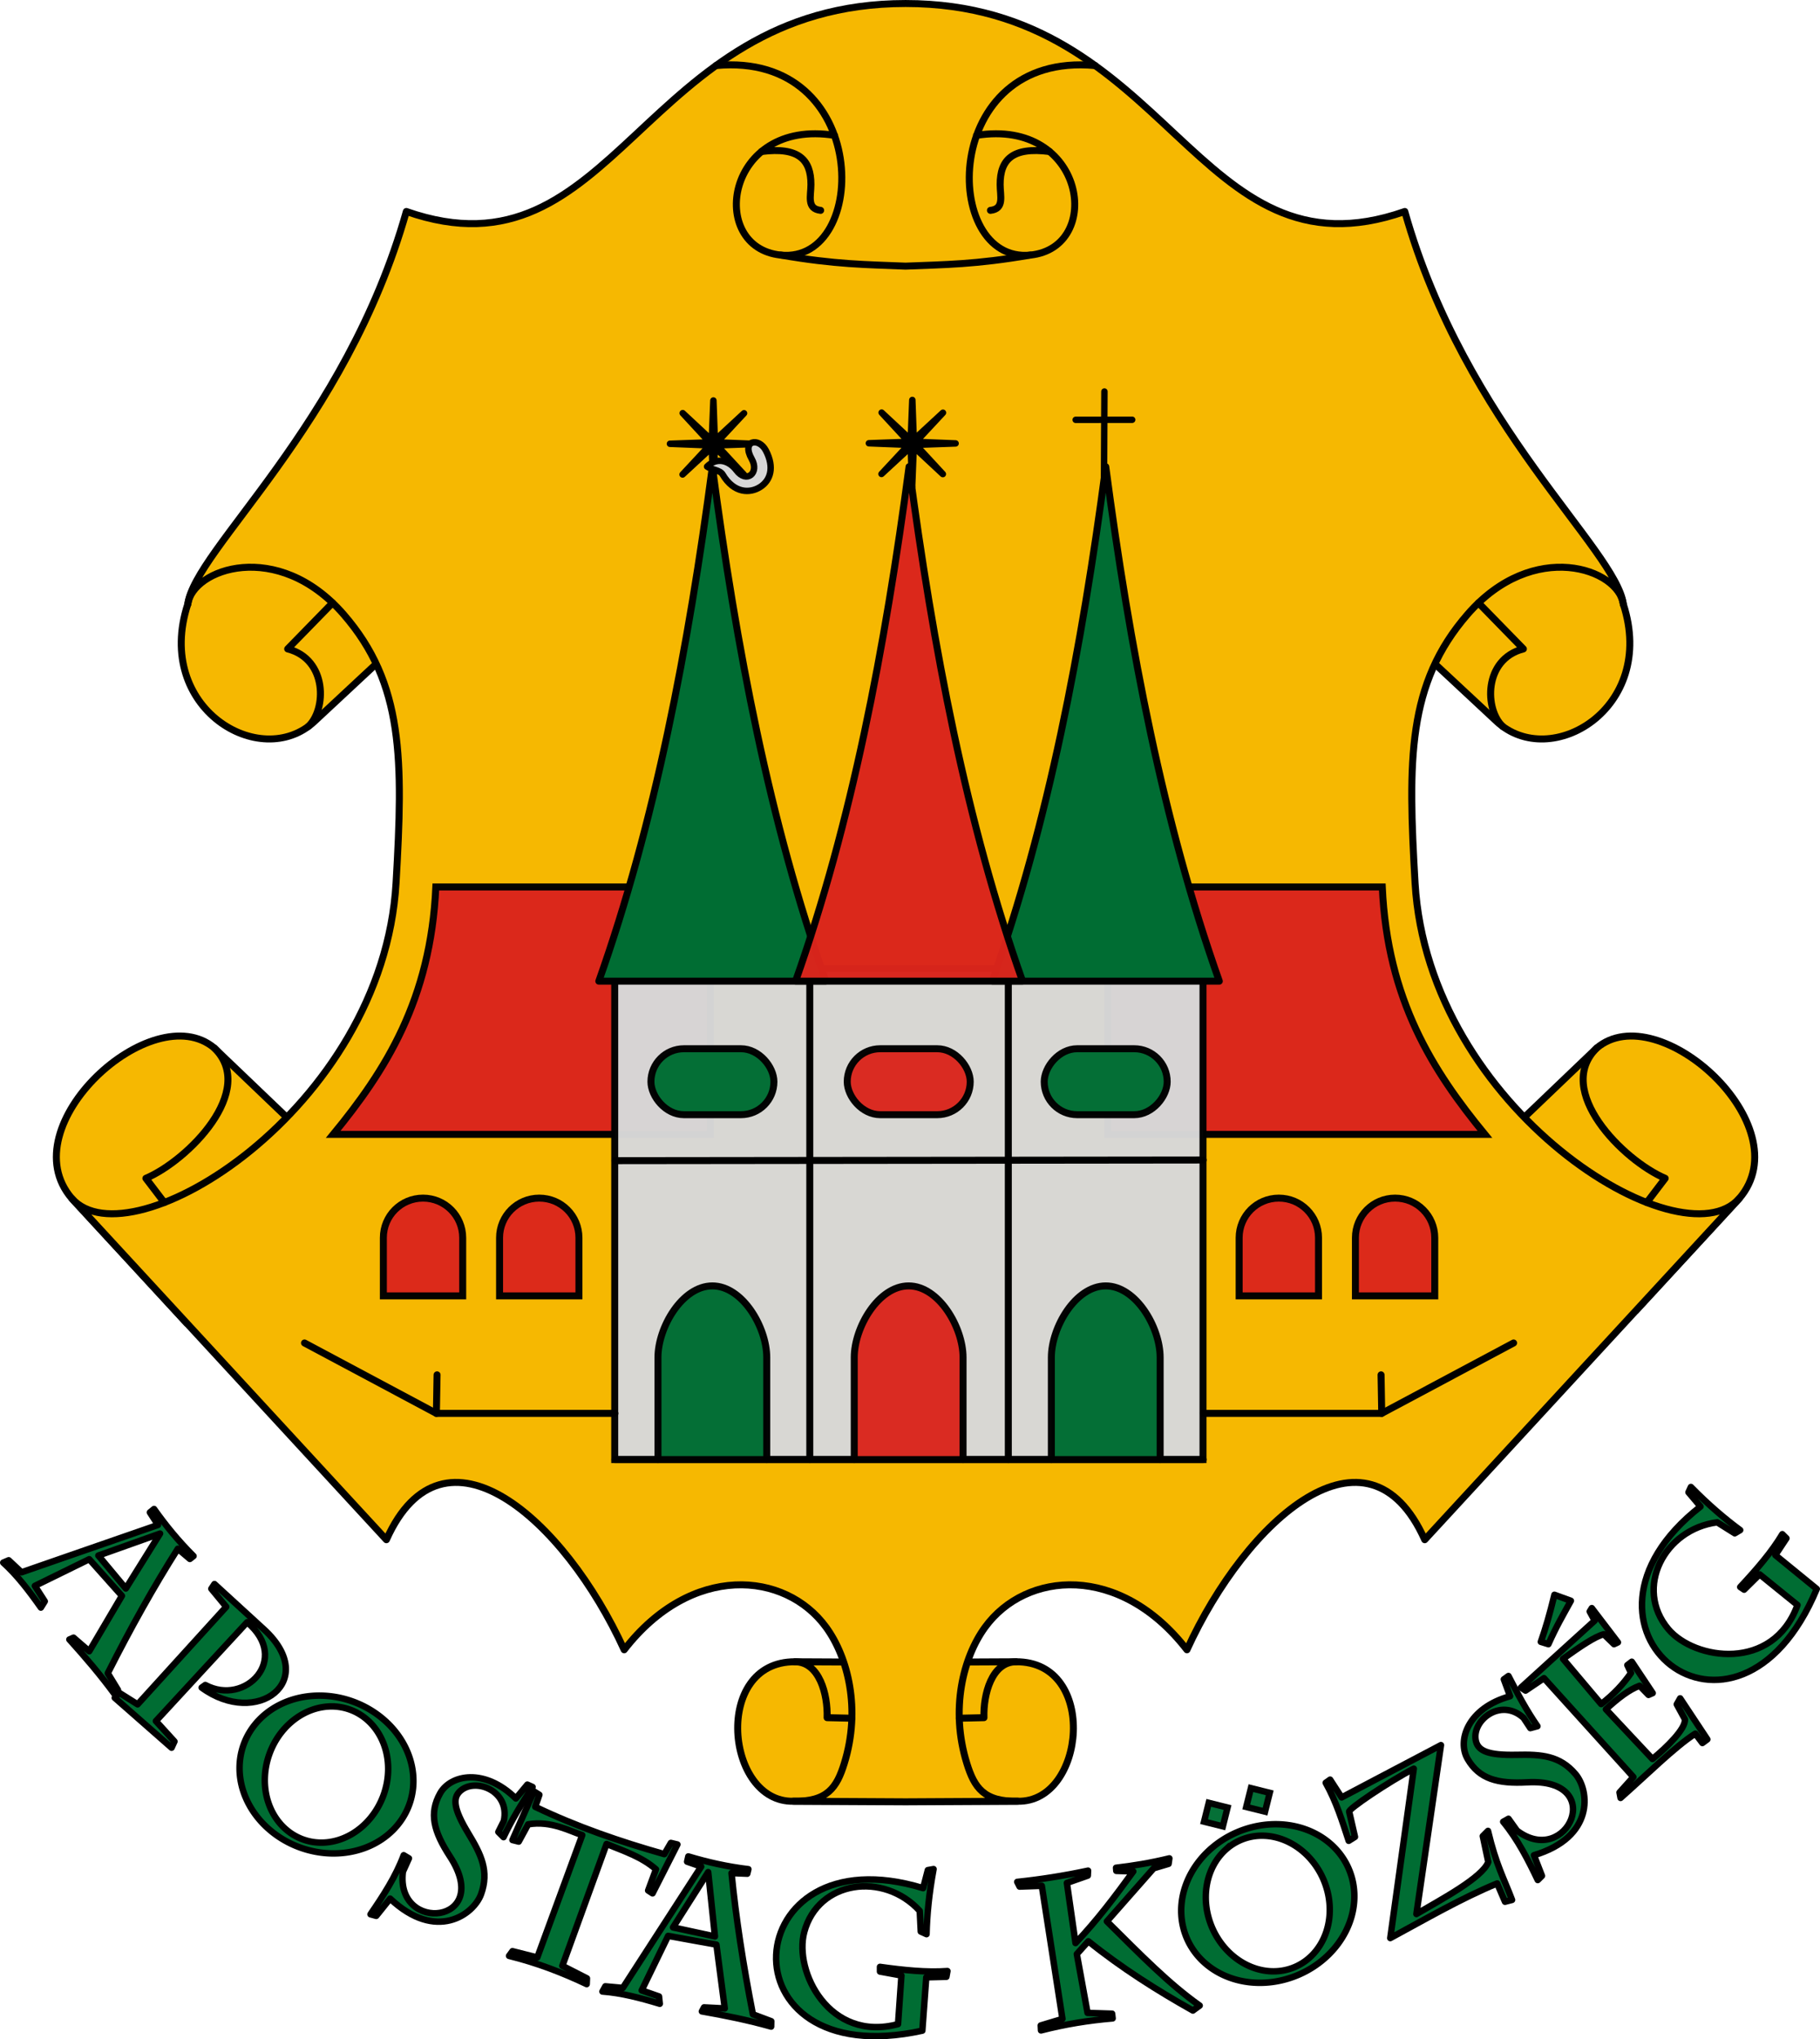 <?xml version="1.0" encoding="UTF-8" standalone="no"?>
<svg
   xmlns:dc="http://purl.org/dc/elements/1.1/"
   xmlns:cc="http://creativecommons.org/ns#"
   xmlns:rdf="http://www.w3.org/1999/02/22-rdf-syntax-ns#"
   xmlns:svg="http://www.w3.org/2000/svg"
   xmlns="http://www.w3.org/2000/svg"
   xmlns:sodipodi="http://sodipodi.sourceforge.net/DTD/sodipodi-0.dtd"
   xmlns:inkscape="http://www.inkscape.org/namespaces/inkscape"
   sodipodi:docname="HUN Apostag  COA.svg"
   inkscape:version="1.0.1 (3bc2e813f5, 2020-09-07)"
   id="svg8"
   version="1.1"
   viewBox="0 0 169.278 189.624"
   height="189.624mm"
   width="169.278mm">
  <defs
     id="defs2">
    <inkscape:perspective
       sodipodi:type="inkscape:persp3d"
       inkscape:vp_x="0 : 55.268325 : 1"
       inkscape:vp_y="0 : 999.99995 : 0"
       inkscape:vp_z="169.76751 : 55.268325 : 1"
       inkscape:persp3d-origin="84.883742 : 10.483166 : 1"
       id="perspective883" />
    <clipPath
       clipPathUnits="userSpaceOnUse"
       id="clipPath1335">
      <path
         style="font-variation-settings:normal;opacity:1;vector-effect:none;fill:none;fill-opacity:1;stroke:#000000;stroke-width:0.4;stroke-linecap:round;stroke-linejoin:round;stroke-miterlimit:4;stroke-dasharray:none;stroke-dashoffset:0;stroke-opacity:1;stop-color:#000000;stop-opacity:1"
         d="m -1525.886,865.881 h 16.204 c 13.212,0 23.704,-9.269 23.704,-25.197 v -82.335 h -98.642 v 82.335 c 0,15.928 10.493,25.197 23.704,25.197 h 16.204 c 5.131,0 7.96,4.325 9.413,7.193 1.452,-2.868 4.282,-7.193 9.413,-7.193 z"
         id="path1337"
         sodipodi:nodetypes="sssccssscs"
         inkscape:transform-center-x="-24.660564"
         inkscape:transform-center-y="65.437487" />
    </clipPath>
    <clipPath
       clipPathUnits="userSpaceOnUse"
       id="clipPath2255">
      <path
         style="font-variation-settings:normal;opacity:1;vector-effect:none;fill:none;fill-opacity:1;stroke:#000000;stroke-width:0.4;stroke-linecap:round;stroke-linejoin:round;stroke-miterlimit:4;stroke-dasharray:none;stroke-dashoffset:0;stroke-opacity:1;stop-color:#000000;stop-opacity:1"
         d="m -2108.335,754.277 v -137.738 h -141.796 v 137.738 c 0,50.465 48.251,24.759 70.898,45.537 22.647,-20.779 70.898,4.928 70.898,-45.537 z"
         id="path2257"
         sodipodi:nodetypes="sccscs"
         inkscape:transform-center-x="-35.449015"
         inkscape:transform-center-y="104.51789" />
    </clipPath>
    <clipPath
       clipPathUnits="userSpaceOnUse"
       id="clipPath5465">
      <path
         style="font-variation-settings:normal;opacity:1;vector-effect:none;fill:#d7d7d7;fill-opacity:1;stroke:#000000;stroke-width:0.5;stroke-linecap:round;stroke-linejoin:round;stroke-miterlimit:4;stroke-dasharray:none;stroke-dashoffset:0;stroke-opacity:1;stop-color:#000000;stop-opacity:1"
         d="M 150.769,3.456 C 126.384,47.171 86.968,9.526 45.922,75.22 L 61.559,104.024 C 84.448,78.726 111.292,83.794 133.261,88.39 c 20.162,4.219 36.146,-0.104 42.527,-20.248"
         id="path5467"
         sodipodi:nodetypes="cccsc" />
    </clipPath>
  </defs>
  <sodipodi:namedview
     id="base"
     pagecolor="#ffffff"
     bordercolor="#666666"
     borderopacity="1.0"
     inkscape:pageopacity="0.0"
     inkscape:pageshadow="2"
     inkscape:zoom="0.68013635"
     inkscape:cx="673.63252"
     inkscape:cy="559.23892"
     inkscape:document-units="mm"
     inkscape:current-layer="layer2"
     inkscape:document-rotation="0"
     showgrid="false"
     showborder="false"
     inkscape:window-width="1920"
     inkscape:window-height="1057"
     inkscape:window-x="-8"
     inkscape:window-y="-8"
     inkscape:window-maximized="1"
     showguides="true"
     inkscape:guide-bbox="true"
     inkscape:snap-bbox="true"
     inkscape:bbox-paths="true"
     inkscape:bbox-nodes="true"
     inkscape:snap-bbox-edge-midpoints="true"
     inkscape:snap-bbox-midpoints="true"
     inkscape:object-paths="true"
     inkscape:snap-intersection-paths="true"
     inkscape:snap-smooth-nodes="true"
     inkscape:snap-midpoints="true"
     inkscape:snap-object-midpoints="true"
     inkscape:snap-center="true"
     inkscape:snap-global="false"
     fit-margin-top="0"
     fit-margin-left="0"
     fit-margin-right="0"
     fit-margin-bottom="0"
     inkscape:lockguides="false"
     inkscape:snap-text-baseline="true" />
  <g
     inkscape:groupmode="layer"
     id="layer2"
     inkscape:label="RASZTER"
     transform="translate(6582.777,-630.627)"
     style="display:inline" />
  <g
     inkscape:label="Réteg 1"
     inkscape:groupmode="layer"
     id="layer1"
     transform="translate(6582.777,-630.627)">
    <path
       style="fill:#000000;fill-opacity:0.98;stroke:#000000;stroke-width:0.2;stroke-miterlimit:4;stroke-dasharray:none;stroke-opacity:0.98"
       d=""
       id="path1003" />
    <g
       id="g1194"
       transform="matrix(0.99,0.069,-0.069,0.99,-29.415,437.797)"
       inkscape:transform-center-x="1.7740996"
       inkscape:transform-center-y="2.7097369"
       style="stroke-width:1.008" />
    <g
       id="g3660"
       inkscape:transform-center-x="-24.142411"
       inkscape:transform-center-y="55.22028"
       transform="matrix(-0.99,-0.069,-0.069,0.99,-6780.624,-35.263)"
       style="stroke-width:1.008" />
    <g
       id="g6446">
      <path
         style="font-variation-settings:normal;vector-effect:none;fill:#f6b801;fill-opacity:1;stroke:#000000;stroke-width:0.65;stroke-linecap:round;stroke-linejoin:round;stroke-miterlimit:4;stroke-dasharray:none;stroke-dashoffset:0;stroke-opacity:1;stop-color:#000000"
         d="m -6554.321,677.802 c -3.668,3.002 -10.175,4.584 -10.996,9.01 -3.143,9.675 6.779,15.557 11.775,10.904 l 8.497,-7.917"
         id="path6095"
         sodipodi:nodetypes="ccsc"
         inkscape:transform-center-x="62.249395"
         inkscape:transform-center-y="77.707262" />
      <path
         style="font-variation-settings:normal;vector-effect:none;fill:#f6b801;fill-opacity:1;stroke:#000000;stroke-width:0.65;stroke-linecap:round;stroke-linejoin:round;stroke-miterlimit:4;stroke-dasharray:none;stroke-dashoffset:0;stroke-opacity:1;stop-color:#000000"
         d="m -6556.102,734.522 -6.744,-6.449 c -5.721,-4.836 -19.063,7.241 -13.257,13.987 l 10.697,11.603"
         id="path6099"
         sodipodi:nodetypes="ccc"
         inkscape:transform-center-x="76.28215"
         inkscape:transform-center-y="122.54493" />
      <path
         style="font-variation-settings:normal;vector-effect:none;fill:#f6b801;fill-opacity:1;stroke:#000000;stroke-width:0.65;stroke-linecap:round;stroke-linejoin:round;stroke-miterlimit:4;stroke-dasharray:none;stroke-dashoffset:0;stroke-opacity:1;stop-color:#000000"
         d="m -6504.311,785.165 -4.522,-0.022 c -7.69,-0.037 -6.457,13.113 -0.159,12.967 h 20.879 c 6.297,0.146 7.531,-13.003 -0.159,-12.967 l -4.523,0.022"
         id="path6103"
         sodipodi:nodetypes="csccsc"
         inkscape:transform-center-x="23.41998"
         inkscape:transform-center-y="183.07845" />
      <path
         style="font-variation-settings:normal;vector-effect:none;fill:#f6b801;fill-opacity:1;stroke:#000000;stroke-width:0.65;stroke-linecap:round;stroke-linejoin:round;stroke-miterlimit:4;stroke-dasharray:none;stroke-dashoffset:0;stroke-opacity:1;stop-color:#000000"
         d="m -6442.785,677.802 c 3.668,3.002 10.175,4.585 10.995,9.01 3.144,9.675 -6.779,15.557 -11.774,10.904 l -8.498,-7.917"
         id="path6115"
         sodipodi:nodetypes="ccsc"
         inkscape:transform-center-x="-50.611463"
         inkscape:transform-center-y="85.672679" />
      <path
         style="font-variation-settings:normal;vector-effect:none;fill:#f6b801;fill-opacity:1;stroke:#000000;stroke-width:0.65;stroke-linecap:round;stroke-linejoin:round;stroke-miterlimit:4;stroke-dasharray:none;stroke-dashoffset:0;stroke-opacity:1;stop-color:#000000"
         d="m -6441.005,734.522 6.744,-6.449 c 5.721,-4.836 19.063,7.241 13.258,13.987 l -9.614,10.427"
         id="path6119"
         sodipodi:nodetypes="cccc"
         inkscape:transform-center-x="-58.998166"
         inkscape:transform-center-y="131.89395" />
      <path
         style="font-variation-settings:normal;vector-effect:none;fill:#f6b801;fill-opacity:1;stroke:#000000;stroke-width:0.65;stroke-linecap:round;stroke-linejoin:round;stroke-miterlimit:4;stroke-dasharray:none;stroke-dashoffset:0;stroke-opacity:1;stop-color:#000000"
         d="m -6452.119,650.291 c 5.657,19.999 19.688,31.418 20.332,36.542 -0.414,-3.316 -8.351,-6.144 -14.494,0.918 -5.61,6.453 -5.544,13.535 -4.88,24.984 1.225,21.041 24.739,35.474 30.159,29.324 l -29.261,31.735 c -5.311,-11.852 -16.562,-1.929 -22.117,10.235 -6.235,-8.053 -14.976,-7.33 -18.785,-2.086 -2.028,2.789 -3.252,7.608 -1.686,12.652 0.692,2.229 1.572,3.581 4.74,3.515 l -10.44,0.056 -10.439,-0.056 c 3.169,0.066 4.048,-1.287 4.739,-3.515 1.567,-5.045 0.343,-9.863 -1.685,-12.652 -3.809,-5.243 -12.551,-5.967 -18.786,2.086 -5.555,-12.164 -16.806,-22.086 -22.117,-10.235 l -29.261,-31.735 c 5.419,6.149 28.934,-8.284 30.159,-29.324 0.664,-11.449 0.73,-18.53 -4.88,-24.984 -6.143,-7.063 -14.08,-4.234 -14.495,-0.918 0.645,-5.125 14.676,-16.543 20.332,-36.542 19.481,6.816 21.822,-19.338 46.434,-19.338 24.611,0 26.953,26.155 46.434,19.338 z"
         id="path6113"
         sodipodi:nodetypes="ccsscccsscccsscccsscccc"
         inkscape:transform-center-x="-29.008726"
         inkscape:transform-center-y="110.41728" />
      <path
         style="font-variation-settings:normal;vector-effect:none;fill:none;fill-opacity:1;stroke:#000000;stroke-width:0.65;stroke-linecap:round;stroke-linejoin:round;stroke-miterlimit:4;stroke-dasharray:none;stroke-dashoffset:0;stroke-opacity:1;stop-color:#000000"
         d="m -6551.843,686.685 -4.177,4.28 c 3.723,0.959 3.615,5.664 1.905,7.222"
         id="path6097"
         sodipodi:nodetypes="ccc"
         inkscape:transform-center-x="60.61009"
         inkscape:transform-center-y="81.740697" />
      <path
         style="font-variation-settings:normal;vector-effect:none;fill:none;fill-opacity:1;stroke:#000000;stroke-width:0.65;stroke-linecap:round;stroke-linejoin:round;stroke-miterlimit:4;stroke-dasharray:none;stroke-dashoffset:0;stroke-opacity:1;stop-color:#000000"
         d="m -6562.846,728.073 c 4.021,3.944 -2.464,10.462 -6.363,12.118 l 1.714,2.249"
         id="path6101"
         sodipodi:nodetypes="ccc"
         inkscape:transform-center-x="75.20542"
         inkscape:transform-center-y="123.33175" />
      <path
         style="font-variation-settings:normal;vector-effect:none;fill:none;fill-opacity:1;stroke:#000000;stroke-width:0.65;stroke-linecap:round;stroke-linejoin:round;stroke-miterlimit:4;stroke-dasharray:none;stroke-dashoffset:0;stroke-opacity:1;stop-color:#000000"
         d="m -6508.833,785.143 c 2.263,0.011 3.058,3.032 2.985,5.197 l 2.299,0.052"
         id="path6105"
         sodipodi:nodetypes="ccc"
         inkscape:transform-center-x="20.155341"
         inkscape:transform-center-y="179.45944" />
      <path
         style="font-variation-settings:normal;vector-effect:none;fill:none;fill-opacity:1;stroke:#000000;stroke-width:0.65;stroke-linecap:round;stroke-linejoin:round;stroke-miterlimit:4;stroke-dasharray:none;stroke-dashoffset:0;stroke-opacity:1;stop-color:#000000"
         d="m -6516.185,636.723 c 14.482,-1.35 14.339,18.467 6.024,17.621 -6.872,-0.7 -5.142,-12.762 5.015,-11.128"
         id="path6107"
         sodipodi:nodetypes="csc"
         inkscape:transform-center-x="14.140401"
         inkscape:transform-center-y="38.0517" />
      <path
         style="font-variation-settings:normal;vector-effect:none;fill:none;fill-opacity:1;stroke:#000000;stroke-width:0.65;stroke-linecap:round;stroke-linejoin:round;stroke-miterlimit:4;stroke-dasharray:none;stroke-dashoffset:0;stroke-opacity:1;stop-color:#000000"
         d="m -6511.95,644.717 c 3.464,-0.448 4.605,0.763 4.598,3.071 0,1.061 -0.416,2.253 0.902,2.399"
         id="path6109"
         sodipodi:nodetypes="csc"
         inkscape:transform-center-x="13.414049"
         inkscape:transform-center-y="40.184179" />
      <path
         style="font-variation-settings:normal;vector-effect:none;fill:none;fill-opacity:1;stroke:#000000;stroke-width:0.65;stroke-linecap:round;stroke-linejoin:round;stroke-miterlimit:4;stroke-dasharray:none;stroke-dashoffset:0;stroke-opacity:1;stop-color:#000000"
         d="m -6445.264,686.685 4.177,4.28 c -3.723,0.959 -3.616,5.664 -1.905,7.222"
         id="path6117"
         sodipodi:nodetypes="ccc"
         inkscape:transform-center-x="-49.151696"
         inkscape:transform-center-y="89.283969" />
      <path
         style="font-variation-settings:normal;vector-effect:none;fill:none;fill-opacity:1;stroke:#000000;stroke-width:0.65;stroke-linecap:round;stroke-linejoin:round;stroke-miterlimit:4;stroke-dasharray:none;stroke-dashoffset:0;stroke-opacity:1;stop-color:#000000"
         d="m -6434.261,728.073 c -4.021,3.944 2.463,10.462 6.363,12.118 l -1.713,2.249"
         id="path6121"
         sodipodi:nodetypes="ccc"
         inkscape:transform-center-x="-57.263865"
         inkscape:transform-center-y="132.56478" />
      <path
         style="font-variation-settings:normal;vector-effect:none;fill:none;fill-opacity:1;stroke:#000000;stroke-width:0.65;stroke-linecap:round;stroke-linejoin:round;stroke-miterlimit:4;stroke-dasharray:none;stroke-dashoffset:0;stroke-opacity:1;stop-color:#000000"
         d="m -6488.273,785.143 c -2.263,0.011 -3.058,3.032 -2.985,5.197 l -2.299,0.052"
         id="path6125"
         sodipodi:nodetypes="ccc"
         inkscape:transform-center-x="5.0163425"
         inkscape:transform-center-y="180.56914" />
      <path
         style="font-variation-settings:normal;vector-effect:none;fill:none;fill-opacity:1;stroke:#000000;stroke-width:0.65;stroke-linecap:round;stroke-linejoin:round;stroke-miterlimit:4;stroke-dasharray:none;stroke-dashoffset:0;stroke-opacity:1;stop-color:#000000"
         d="m -6480.921,636.723 c -14.483,-1.35 -14.339,18.467 -6.024,17.621 6.872,-0.7 5.142,-12.762 -5.015,-11.128"
         id="path6127"
         sodipodi:nodetypes="csc"
         inkscape:transform-center-x="-9.1788271"
         inkscape:transform-center-y="39.947965" />
      <path
         style="font-variation-settings:normal;vector-effect:none;fill:none;fill-opacity:1;stroke:#000000;stroke-width:0.65;stroke-linecap:round;stroke-linejoin:round;stroke-miterlimit:4;stroke-dasharray:none;stroke-dashoffset:0;stroke-opacity:1;stop-color:#000000"
         d="m -6485.157,644.717 c -3.463,-0.448 -4.604,0.763 -4.597,3.071 0,1.061 0.416,2.253 -0.902,2.399"
         id="path6129"
         sodipodi:nodetypes="csc"
         inkscape:transform-center-x="-7.6894986"
         inkscape:transform-center-y="41.570968" />
      <path
         style="font-variation-settings:normal;vector-effect:none;fill:none;fill-opacity:1;stroke:#000000;stroke-width:0.65;stroke-linecap:round;stroke-linejoin:round;stroke-miterlimit:4;stroke-dasharray:none;stroke-dashoffset:0;stroke-opacity:1;stop-color:#000000"
         d="m -6486.945,654.344 c -5.093,0.88 -7.925,0.88 -11.608,1.03 -3.683,-0.151 -6.515,-0.15 -11.608,-1.03"
         id="path6131"
         sodipodi:nodetypes="ccc"
         inkscape:transform-center-x="-2.4124268"
         inkscape:transform-center-y="48.335484" />
      <path
         id="path6172"
         style="font-variation-settings:normal;opacity:0.98;vector-effect:none;fill:#da251c;fill-opacity:1;fill-rule:evenodd;stroke:#000000;stroke-width:0.65;stroke-linecap:round;stroke-linejoin:miter;stroke-miterlimit:4;stroke-dasharray:none;stroke-dashoffset:0;stroke-opacity:1;stop-color:#000000"
         d="m -6454.211,713.1 -25.524,2e-5 v 23.002 l 35.067,-10e-6 c -4.833,-5.887 -9.073,-12.496 -9.543,-23.002 z"
         sodipodi:nodetypes="ccccc"
         inkscape:transform-center-x="-30.300552"
         inkscape:transform-center-y="66.734002" />
      <path
         id="rect6159"
         style="font-variation-settings:normal;opacity:0.98;vector-effect:none;fill:#da251c;fill-opacity:1;fill-rule:evenodd;stroke:#000000;stroke-width:0.65;stroke-linecap:round;stroke-linejoin:miter;stroke-miterlimit:4;stroke-dasharray:none;stroke-dashoffset:0;stroke-opacity:1;stop-color:#000000"
         d="m -6542.24,713.1 25.524,-1e-5 -1e-4,23.002 h -35.069 c 4.833,-5.887 9.073,-12.496 9.545,-23.002 z"
         sodipodi:nodetypes="ccccc"
         inkscape:transform-center-x="40.079589"
         inkscape:transform-center-y="62.086662" />
      <rect
         style="font-variation-settings:normal;opacity:0.98;vector-effect:none;fill:#d7d7d7;fill-opacity:1;fill-rule:evenodd;stroke:#000000;stroke-width:0.65;stroke-linecap:round;stroke-linejoin:miter;stroke-miterlimit:4;stroke-dasharray:none;stroke-dashoffset:0;stroke-opacity:1;stop-color:#000000"
         id="rect6135"
         width="54.716"
         height="45.664"
         x="-6525.602"
         y="720.678" />
      <path
         style="font-variation-settings:normal;vector-effect:none;fill:none;fill-opacity:1;stroke:#000000;stroke-width:0.65;stroke-linecap:round;stroke-linejoin:round;stroke-miterlimit:4;stroke-dasharray:none;stroke-dashoffset:0;stroke-opacity:1;stop-color:#000000"
         d="m -6525.583,738.548 54.715,-0.06"
         id="path6137"
         sodipodi:nodetypes="cc" />
      <path
         style="font-variation-settings:normal;vector-effect:none;fill:none;fill-opacity:1;stroke:#000000;stroke-width:0.65;stroke-linecap:round;stroke-linejoin:round;stroke-miterlimit:4;stroke-dasharray:none;stroke-dashoffset:0;stroke-opacity:1;stop-color:#000000"
         d="m -6507.458,720.678 1e-4,45.664"
         id="path6139"
         inkscape:transform-center-x="14.918744"
         inkscape:transform-center-y="82.286489" />
      <rect
         style="font-variation-settings:normal;opacity:0.98;vector-effect:none;fill:#006d33;fill-opacity:1;fill-rule:evenodd;stroke:#000000;stroke-width:0.65;stroke-linecap:round;stroke-linejoin:miter;stroke-miterlimit:4;stroke-dasharray:none;stroke-dashoffset:0;stroke-opacity:1;stop-color:#000000"
         id="rect6145"
         width="11.439"
         height="6.133"
         x="-6522.233"
         y="728.141"
         ry="3.066"
         inkscape:transform-center-x="23.009523"
         inkscape:transform-center-y="69.508223" />
      <path
         id="rect6147"
         style="font-variation-settings:normal;opacity:0.98;vector-effect:none;fill:#006d33;fill-opacity:1;fill-rule:evenodd;stroke:#000000;stroke-width:0.65;stroke-linecap:round;stroke-linejoin:miter;stroke-miterlimit:4;stroke-dasharray:none;stroke-dashoffset:0;stroke-opacity:1;stop-color:#000000"
         d="m -6521.58,766.342 -1e-4,-9.499 c -8e-4,-2.803 2.255,-6.65 5.06,-6.65 2.802,-4e-5 5.059,3.847 5.059,6.65 v 9.499"
         sodipodi:nodetypes="csssc"
         inkscape:transform-center-x="25.113165"
         inkscape:transform-center-y="96.409673" />
      <path
         id="rect6149"
         style="font-variation-settings:normal;opacity:0.98;vector-effect:none;fill:#da251c;fill-opacity:0.98;fill-rule:evenodd;stroke:#000000;stroke-width:0.65;stroke-linecap:round;stroke-linejoin:miter;stroke-miterlimit:4;stroke-dasharray:none;stroke-dashoffset:0;stroke-opacity:1;stop-color:#000000"
         d="m -6536.312,751.123 -3e-4,-5.401 c -6e-4,-2.045 1.647,-3.691 3.691,-3.691 2.047,7e-5 3.691,1.646 3.691,3.691 l 4e-4,5.401 z"
         sodipodi:nodetypes="cssscc"
         inkscape:transform-center-x="40.110356"
         inkscape:transform-center-y="83.701776" />
      <path
         id="path6153"
         style="font-variation-settings:normal;opacity:0.98;vector-effect:none;fill:#da251c;fill-opacity:0.98;fill-rule:evenodd;stroke:#000000;stroke-width:0.65;stroke-linecap:round;stroke-linejoin:miter;stroke-miterlimit:4;stroke-dasharray:none;stroke-dashoffset:0;stroke-opacity:1;stop-color:#000000"
         d="m -6547.121,751.123 -3e-4,-5.401 c -7e-4,-2.045 1.644,-3.691 3.69,-3.691 2.042,3e-5 3.69,1.646 3.69,3.691 l 3e-4,5.401 z"
         sodipodi:nodetypes="cssscc"
         inkscape:transform-center-x="50.790418"
         inkscape:transform-center-y="82.954902" />
      <rect
         style="font-variation-settings:normal;opacity:0.98;vector-effect:none;fill:#da251c;fill-opacity:0.98;fill-rule:evenodd;stroke:#000000;stroke-width:0.65;stroke-linecap:round;stroke-linejoin:miter;stroke-miterlimit:4;stroke-dasharray:none;stroke-dashoffset:0;stroke-opacity:1;stop-color:#000000"
         id="rect6155"
         width="11.439"
         height="6.133"
         x="-6503.976"
         y="728.141"
         ry="3.066" />
      <path
         id="path6157"
         style="font-variation-settings:normal;opacity:0.98;vector-effect:none;fill:#da251c;fill-opacity:0.98;fill-rule:evenodd;stroke:#000000;stroke-width:0.65;stroke-linecap:round;stroke-linejoin:miter;stroke-miterlimit:4;stroke-dasharray:none;stroke-dashoffset:0;stroke-opacity:1;stop-color:#000000"
         d="m -6503.324,766.342 v -9.499 c -9e-4,-2.803 2.258,-6.65 5.06,-6.65 2.802,-3e-5 5.059,3.847 5.06,6.65 l -2e-4,9.499"
         sodipodi:nodetypes="csssc" />
      <path
         style="font-variation-settings:normal;vector-effect:none;fill:#006d33;fill-opacity:1;stroke:#000000;stroke-width:0.65;stroke-linecap:round;stroke-linejoin:round;stroke-miterlimit:4;stroke-dasharray:none;stroke-dashoffset:0;stroke-opacity:1;stop-color:#000000"
         d="m -6516.52,674.022 c 2.232,16.896 5.346,33.142 10.556,47.838 l -10.556,-10e-6 -10.561,2e-5 c 5.212,-14.696 8.325,-30.942 10.561,-47.838"
         id="path6164"
         sodipodi:nodetypes="ccccc"
         inkscape:transform-center-x="22.377292"
         inkscape:transform-center-y="37.009735" />
      <path
         style="font-variation-settings:normal;vector-effect:none;fill:none;fill-opacity:1;stroke:#000000;stroke-width:0.65;stroke-linecap:round;stroke-linejoin:round;stroke-miterlimit:4;stroke-dasharray:none;stroke-dashoffset:0;stroke-opacity:1;stop-color:#000000"
         d="m -6525.583,762.046 -16.606,10e-6 0.063,-3.583"
         id="path6168"
         inkscape:transform-center-x="42.306439"
         inkscape:transform-center-y="97.004768" />
      <path
         style="font-variation-settings:normal;vector-effect:none;fill:none;fill-opacity:1;stroke:#000000;stroke-width:0.65;stroke-linecap:round;stroke-linejoin:round;stroke-miterlimit:4;stroke-dasharray:none;stroke-dashoffset:0;stroke-opacity:1;stop-color:#000000"
         d="m -6542.189,762.046 -12.266,-6.546"
         id="path6170"
         inkscape:transform-center-x="56.341137"
         inkscape:transform-center-y="94.541882" />
      <path
         style="font-variation-settings:normal;vector-effect:none;fill:none;fill-opacity:1;stroke:#000000;stroke-width:0.65;stroke-linecap:round;stroke-linejoin:round;stroke-miterlimit:4;stroke-dasharray:none;stroke-dashoffset:0;stroke-opacity:1;stop-color:#000000"
         d="m -6488.994,720.678 1e-4,45.664"
         id="path6174"
         inkscape:transform-center-x="-3.3209553"
         inkscape:transform-center-y="83.561939" />
      <rect
         style="font-variation-settings:normal;opacity:0.98;vector-effect:none;fill:#006d33;fill-opacity:1;fill-rule:evenodd;stroke:#000000;stroke-width:0.65;stroke-linecap:round;stroke-linejoin:miter;stroke-miterlimit:4;stroke-dasharray:none;stroke-dashoffset:0;stroke-opacity:1;stop-color:#000000"
         id="rect6176"
         width="11.439"
         height="6.133"
         x="6474.216"
         y="728.141"
         ry="3.066"
         inkscape:transform-center-x="-13.124795"
         inkscape:transform-center-y="72.03507"
         transform="scale(-1,1)" />
      <path
         id="path6178"
         style="font-variation-settings:normal;opacity:0.98;vector-effect:none;fill:#006d33;fill-opacity:1;fill-rule:evenodd;stroke:#000000;stroke-width:0.65;stroke-linecap:round;stroke-linejoin:miter;stroke-miterlimit:4;stroke-dasharray:none;stroke-dashoffset:0;stroke-opacity:1;stop-color:#000000"
         d="m -6474.872,766.342 v -9.499 c -8e-4,-2.803 -2.254,-6.65 -5.059,-6.65 -2.803,-4e-5 -5.059,3.847 -5.059,6.65 l -10e-5,9.499"
         sodipodi:nodetypes="csssc"
         inkscape:transform-center-x="-11.031693"
         inkscape:transform-center-y="98.937164" />
      <path
         id="path6180"
         style="font-variation-settings:normal;opacity:0.98;vector-effect:none;fill:#da251c;fill-opacity:0.98;fill-rule:evenodd;stroke:#000000;stroke-width:0.65;stroke-linecap:round;stroke-linejoin:miter;stroke-miterlimit:4;stroke-dasharray:none;stroke-dashoffset:0;stroke-opacity:1;stop-color:#000000"
         d="m -6460.141,751.123 -4e-4,-5.401 c -7e-4,-2.045 -1.645,-3.691 -3.691,-3.691 -2.045,8e-5 -3.691,1.646 -3.691,3.691 l 3e-4,5.401 z"
         sodipodi:nodetypes="cssscc"
         inkscape:transform-center-x="-27.842737"
         inkscape:transform-center-y="88.453532" />
      <path
         id="path6182"
         style="font-variation-settings:normal;opacity:0.98;vector-effect:none;fill:#da251c;fill-opacity:0.98;fill-rule:evenodd;stroke:#000000;stroke-width:0.65;stroke-linecap:round;stroke-linejoin:miter;stroke-miterlimit:4;stroke-dasharray:none;stroke-dashoffset:0;stroke-opacity:1;stop-color:#000000"
         d="m -6449.33,751.123 -3e-4,-5.401 c -7e-4,-2.045 -1.646,-3.691 -3.69,-3.691 -2.044,5e-5 -3.689,1.646 -3.689,3.691 l 2e-4,5.401 z"
         sodipodi:nodetypes="cssscc"
         inkscape:transform-center-x="-38.524234"
         inkscape:transform-center-y="89.200398" />
      <path
         style="font-variation-settings:normal;vector-effect:none;fill:#006d33;fill-opacity:1;stroke:#000000;stroke-width:0.65;stroke-linecap:round;stroke-linejoin:round;stroke-miterlimit:4;stroke-dasharray:none;stroke-dashoffset:0;stroke-opacity:1;stop-color:#000000"
         d="m -6479.931,674.022 c -2.232,16.896 -5.348,33.142 -10.558,47.838 l 10.558,10e-6 10.561,-10e-6 c -5.212,-14.696 -8.327,-30.942 -10.561,-47.838"
         id="path6184"
         sodipodi:nodetypes="ccccc"
         inkscape:transform-center-x="-13.771405"
         inkscape:transform-center-y="39.537395" />
      <path
         style="font-variation-settings:normal;vector-effect:none;fill:none;fill-opacity:1;stroke:#000000;stroke-width:0.65;stroke-linecap:round;stroke-linejoin:round;stroke-miterlimit:4;stroke-dasharray:none;stroke-dashoffset:0;stroke-opacity:1;stop-color:#000000"
         d="m -6470.868,762.046 h 16.606 l -0.063,-3.583"
         id="path6186"
         inkscape:transform-center-x="-28.242252"
         inkscape:transform-center-y="102.50075" />
      <path
         style="font-variation-settings:normal;vector-effect:none;fill:none;fill-opacity:1;stroke:#000000;stroke-width:0.65;stroke-linecap:round;stroke-linejoin:round;stroke-miterlimit:4;stroke-dasharray:none;stroke-dashoffset:0;stroke-opacity:1;stop-color:#000000"
         d="m -6454.262,762.046 12.264,-6.546"
         id="path6188"
         inkscape:transform-center-x="-42.6355"
         inkscape:transform-center-y="101.46301" />
      <path
         style="font-variation-settings:normal;vector-effect:none;fill:#da251c;fill-opacity:0.98;stroke:#000000;stroke-width:0.65;stroke-linecap:round;stroke-linejoin:round;stroke-miterlimit:4;stroke-dasharray:none;stroke-dashoffset:0;stroke-opacity:1;stop-color:#000000"
         d="m -6498.226,674.022 c 2.236,16.896 5.346,33.142 10.557,47.838 h -10.557 l -10.557,10e-6 c 5.21,-14.696 8.321,-30.942 10.557,-47.838"
         id="path6166"
         sodipodi:nodetypes="ccccc"
         inkscape:transform-center-x="-1.7753635"
         inkscape:transform-center-y="26.288924" />
      <path
         id="rect6190"
         style="font-variation-settings:normal;opacity:0.98;vector-effect:none;fill:none;fill-opacity:1;fill-rule:evenodd;stroke:#000000;stroke-width:0.65;stroke-linecap:round;stroke-linejoin:miter;stroke-miterlimit:4;stroke-dasharray:none;stroke-dashoffset:0;stroke-opacity:1;stop-color:#000000"
         d="m -6470.873,766.342 -54.715,-2e-5"
         sodipodi:nodetypes="cc" />
      <path
         sodipodi:type="star"
         style="font-variation-settings:normal;vector-effect:none;fill:#000000;fill-opacity:1;fill-rule:evenodd;stroke:#000000;stroke-width:0.666;stroke-linecap:round;stroke-linejoin:round;stroke-miterlimit:4;stroke-dasharray:none;stroke-dashoffset:0;stroke-opacity:1;stop-color:#000000"
         id="path6193"
         sodipodi:sides="8"
         sodipodi:cx="-6328.627"
         sodipodi:cy="670.16553"
         sodipodi:r1="4.4743586"
         sodipodi:r2="0.40269226"
         sodipodi:arg1="-1.6231562"
         sodipodi:arg2="-1.2304571"
         inkscape:flatsided="false"
         inkscape:rounded="5.30825e-16"
         inkscape:randomized="0"
         inkscape:transform-center-x="0.0021342472"
         inkscape:transform-center-y="-0.001410701"
         transform="matrix(0.9,0.049,-0.049,0.9,-769.328,378.804)"
         d="m -6328.861,665.697 0.369,4.089 2.86,-2.946 -2.631,3.152 4.105,-0.061 -4.089,0.369 2.946,2.86 -3.152,-2.63 0.061,4.105 -0.369,-4.089 -2.86,2.946 2.631,-3.152 -4.105,0.061 4.089,-0.369 -2.946,-2.86 3.152,2.63 z" />
      <path
         sodipodi:type="star"
         style="font-variation-settings:normal;vector-effect:none;fill:#000000;fill-opacity:1;fill-rule:evenodd;stroke:#000000;stroke-width:0.666;stroke-linecap:round;stroke-linejoin:round;stroke-miterlimit:4;stroke-dasharray:none;stroke-dashoffset:0;stroke-opacity:1;stop-color:#000000"
         id="path6242"
         sodipodi:sides="8"
         sodipodi:cx="-6328.627"
         sodipodi:cy="670.16553"
         sodipodi:r1="4.4743586"
         sodipodi:r2="0.40269226"
         sodipodi:arg1="-1.6231562"
         sodipodi:arg2="-1.2304571"
         inkscape:flatsided="false"
         inkscape:rounded="5.30825e-16"
         inkscape:randomized="0"
         inkscape:transform-center-x="0.0021342472"
         inkscape:transform-center-y="-0.001410701"
         transform="matrix(0.9,0.049,-0.049,0.9,-787.83,378.853)"
         d="m -6328.861,665.697 0.369,4.089 2.86,-2.946 -2.631,3.152 4.105,-0.061 -4.089,0.369 2.946,2.86 -3.152,-2.63 0.061,4.105 -0.369,-4.089 -2.86,2.946 2.631,-3.152 -4.105,0.061 4.089,-0.369 -2.946,-2.86 3.152,2.63 z" />
      <path
         style="font-variation-settings:normal;vector-effect:none;fill:none;fill-opacity:1;stroke:#000000;stroke-width:0.6;stroke-linecap:round;stroke-linejoin:round;stroke-miterlimit:4;stroke-dasharray:none;stroke-dashoffset:0;stroke-opacity:1;stop-color:#000000"
         d="m -6482.727,669.663 5.253,-0.006"
         id="path6244"
         sodipodi:nodetypes="cc" />
      <path
         style="font-variation-settings:normal;vector-effect:none;fill:none;fill-opacity:1;stroke:#000000;stroke-width:0.6;stroke-linecap:round;stroke-linejoin:round;stroke-miterlimit:4;stroke-dasharray:none;stroke-dashoffset:0;stroke-opacity:1;stop-color:#000000"
         d="m -6480.055,667.033 -0.039,8.101"
         id="path6248"
         sodipodi:nodetypes="cc" />
      <path
         style="font-variation-settings:normal;vector-effect:none;fill:#d7d7d7;fill-opacity:1;stroke:#000000;stroke-width:0.6;stroke-linecap:round;stroke-linejoin:round;stroke-miterlimit:4;stroke-dasharray:none;stroke-dashoffset:0;stroke-opacity:1;stop-color:#000000"
         d="m -6517.012,674.009 c 0.922,-0.924 2.056,-0.547 2.725,0.344 0.95,1.265 2.168,0.248 1.424,-1.056 -0.985,-1.728 0.665,-2.041 1.323,-0.774 0.82,1.579 0.415,2.777 -0.527,3.382 -0.952,0.612 -2.449,0.613 -3.501,-1.165 -0.25,-0.423 -1.023,-0.423 -1.444,-0.731 z"
         id="path6278"
         sodipodi:nodetypes="csssssc" />
    </g>
    <path
       id="path6448"
       style="font-variation-settings:normal;opacity:1;vector-effect:none;fill:#006d33;fill-opacity:1;stroke:#000000;stroke-width:0.6;stroke-linecap:round;stroke-linejoin:round;stroke-miterlimit:4;stroke-dasharray:none;stroke-dashoffset:0;stroke-opacity:1;stop-color:#000000;stop-opacity:1"
       d="m -6568.448,770.938 -0.389,0.316 0.754,1.167 -12.692,4.401 -1.192,-1.118 -0.51,0.219 c 1.283,1.161 2.41,2.635 3.501,4.182 l 0.364,-0.583 -0.924,-1.435 5.058,-2.48 3.039,3.404 -3.039,5.154 -1.459,-1.264 -0.389,0.17 c 1.456,1.613 2.879,3.275 4.206,5.081 l 0.316,-0.389 -0.948,-1.556 c 2.118,-4.184 4.268,-8.037 6.516,-11.573 l 1.119,0.948 0.341,-0.268 c -1.397,-1.389 -2.598,-2.858 -3.672,-4.376 z m 0.559,2.286 -3.185,5.106 -2.553,-3.063 z" />
    <path
       style="font-variation-settings:normal;opacity:1;vector-effect:none;fill:#006d33;fill-opacity:1;stroke:#000000;stroke-width:0.6;stroke-linecap:round;stroke-linejoin:round;stroke-miterlimit:4;stroke-dasharray:none;stroke-dashoffset:0;stroke-opacity:1;stop-color:#000000;stop-opacity:1"
       d="m -6566.819,793.136 0.268,-0.584 -1.726,-1.896 8.485,-9.19 c 4.083,3.425 -0.175,7.837 -3.89,5.835 l -0.34,0.243 c 5.125,3.758 11.027,-0.625 5.787,-5.422 l -4.595,-4.206 -0.292,0.438 1.386,1.678 -8.242,9.069 -1.702,-1.07 -0.425,0.462 z"
       id="path6452"
       sodipodi:nodetypes="ccccccsccccccc" />
    <path
       id="ellipse6456"
       style="font-variation-settings:normal;opacity:1;vector-effect:none;fill:#006d33;fill-opacity:1;fill-rule:evenodd;stroke:#000000;stroke-width:0.6;stroke-linecap:butt;stroke-linejoin:miter;stroke-miterlimit:4;stroke-dasharray:none;stroke-dashoffset:0;stroke-opacity:1;stop-color:#000000;stop-opacity:1"
       d="m -6553.037,788.29 a 8.192,7.216 20 0 0 -7.073,4.535 8.192,7.216 20 0 0 5.23,9.583 8.192,7.216 20 0 0 10.167,-3.979 8.192,7.216 20 0 0 -5.231,-9.583 8.192,7.216 20 0 0 -3.093,-0.556 z m 1.135,1.005 a 5.64,6.418 20 0 1 1.686,0.301 5.64,6.418 20 0 1 3.105,7.96 5.64,6.418 20 0 1 -7.495,4.102 5.64,6.418 20 0 1 -3.105,-7.96 5.64,6.418 20 0 1 5.809,-4.403 z" />
    <path
       style="font-variation-settings:normal;opacity:1;vector-effect:none;fill:#006d33;fill-opacity:1;stroke:#000000;stroke-width:0.6;stroke-linecap:round;stroke-linejoin:round;stroke-miterlimit:4;stroke-dasharray:none;stroke-dashoffset:0;stroke-opacity:1;stop-color:#000000;stop-opacity:1"
       d="m -6545.229,803.129 c -0.745,1.994 -1.896,3.756 -3.088,5.495 l 0.535,0.146 1.289,-1.605 c 4.282,4.042 7.781,1.475 8.461,-0.413 0.771,-2.139 0.01,-3.687 -1.191,-5.665 -1.368,-2.258 -1.44,-3.238 -0.808,-3.871 1.377,-1.38 4.729,-0.119 4.115,2.729 l -0.511,1.021 0.486,0.486 c 0.71,-1.518 1.667,-3.086 2.699,-4.668 l -0.486,-0.219 -1.07,1.289 c -2.918,-2.868 -6.06,-2.213 -7.036,-0.492 -1.058,1.866 -0.612,3.559 0.909,5.89 4.106,6.291 -5.104,7.207 -4.376,1.41 l 0.559,-1.24 z"
       id="path6458"
       sodipodi:nodetypes="ccccsssccccccssccc" />
    <path
       style="font-variation-settings:normal;opacity:1;vector-effect:none;fill:#006d33;fill-opacity:1;stroke:#000000;stroke-width:0.6;stroke-linecap:round;stroke-linejoin:round;stroke-miterlimit:4;stroke-dasharray:none;stroke-dashoffset:0;stroke-opacity:1;stop-color:#000000;stop-opacity:1"
       d="m -6532.61,797.513 -0.51,-0.316 -1.994,4.522 0.584,0.146 0.875,-1.605 c 2.162,-0.385 4.019,0.701 5.033,0.997 l -4.182,11.379 -2.31,-0.584 -0.316,0.438 c 2.662,0.657 5.012,1.581 7.221,2.626 l 0.024,-0.535 -2.285,-1.167 4.109,-11.33 c 1.611,0.659 3.292,1.207 4.595,2.358 l -0.729,1.969 0.413,0.267 2.31,-4.547 -0.608,-0.146 -0.608,1.045 c -4.089,-1.155 -8.116,-2.535 -12.011,-4.401 z"
       id="path6460"
       sodipodi:nodetypes="ccccccccccccccccccccc" />
    <path
       id="path6463"
       style="font-variation-settings:normal;opacity:1;vector-effect:none;fill:#006d33;fill-opacity:1;stroke:#000000;stroke-width:0.6;stroke-linecap:round;stroke-linejoin:round;stroke-miterlimit:4;stroke-dasharray:none;stroke-dashoffset:0;stroke-opacity:1;stop-color:#000000;stop-opacity:1"
       d="m -6518.757,803.241 -0.112,0.489 1.312,0.455 -7.292,11.282 -1.627,-0.148 -0.268,0.486 c 1.726,0.125 3.522,0.593 5.334,1.14 l -0.072,-0.684 -1.612,-0.561 2.459,-5.068 4.491,0.811 0.778,5.933 -1.928,-0.098 -0.202,0.374 c 2.141,0.374 4.286,0.808 6.443,1.414 l 0.01,-0.501 -1.705,-0.642 c -0.906,-4.601 -1.58,-8.962 -1.99,-13.131 l 1.466,0.058 0.103,-0.421 c -1.956,-0.235 -3.807,-0.652 -5.588,-1.188 z m 1.848,1.457 0.629,5.985 -3.897,-0.842 z" />
    <path
       style="font-variation-settings:normal;opacity:1;vector-effect:none;fill:#006d33;fill-opacity:1;stroke:#000000;stroke-width:0.6;stroke-linecap:round;stroke-linejoin:round;stroke-miterlimit:4;stroke-dasharray:none;stroke-dashoffset:0;stroke-opacity:1;stop-color:#000000;stop-opacity:1"
       d="m -6496.48,804.515 0.535,-0.097 c -0.435,2.343 -0.609,4.293 -0.656,6.054 l -0.535,-0.243 -0.097,-1.921 c -3.344,-3.671 -9.458,-2.847 -10.742,1.971 -0.977,3.664 2.334,10.262 8.724,8.557 l 0.316,-4.522 -1.994,-0.365 v -0.438 c 2.191,0.305 4.338,0.533 6.273,0.389 l -0.097,0.535 -1.872,0.049 -0.365,4.96 c -18.935,4.143 -17.338,-18.571 0.073,-13.251 z"
       id="path6465"
       sodipodi:nodetypes="cccccscccccccccc" />
    <path
       style="font-variation-settings:normal;opacity:1;vector-effect:none;fill:#006d33;fill-opacity:1;stroke:#000000;stroke-width:0.6;stroke-linecap:round;stroke-linejoin:round;stroke-miterlimit:4;stroke-dasharray:none;stroke-dashoffset:0;stroke-opacity:1;stop-color:#000000;stop-opacity:1"
       d="m -6488.165,805.609 c 2.134,-0.223 4.326,-0.563 6.589,-1.045 l -0.024,0.462 -1.945,0.681 0.802,5.592 c 2.037,-2.139 3.719,-4.396 5.373,-6.662 l -1.58,-0.049 -0.024,-0.292 c 1.543,-0.181 3.159,-0.436 4.96,-0.875 l -0.073,0.511 -1.386,0.413 -4.352,4.936 c 3.179,3.152 5.78,5.815 8.631,7.829 l -0.632,0.462 c -3.325,-1.87 -6.594,-3.928 -9.725,-6.443 l -1.07,1.191 0.997,5.471 2.285,0.073 0.049,0.438 c -2.221,0.186 -4.441,0.544 -6.662,1.118 l -0.024,-0.462 2.018,-0.608 -1.921,-12.376 -2.067,0.073 z"
       id="path6467"
       sodipodi:nodetypes="ccccccccccccccccccccccccc" />
    <path
       id="path6472"
       style="font-variation-settings:normal;opacity:1;vector-effect:none;fill:#006d33;fill-opacity:1;fill-rule:evenodd;stroke:#000000;stroke-width:0.6;stroke-linecap:butt;stroke-linejoin:miter;stroke-miterlimit:4;stroke-dasharray:none;stroke-dashoffset:0;stroke-opacity:1;stop-color:#000000;stop-opacity:1"
       d="m -6470.322,802.681 a 7.216,8.192 67 0 0 -2.08,8.141 7.216,8.192 67 0 0 10.361,3.442 7.216,8.192 67 0 0 4.722,-9.844 7.216,8.192 67 0 0 -10.361,-3.441 7.216,8.192 67 0 0 -2.641,1.703 z m 1.515,-0.039 a 6.418,5.64 67 0 1 1.438,-0.929 6.418,5.64 67 0 1 7.699,3.704 6.418,5.64 67 0 1 -2.684,8.112 6.418,5.64 67 0 1 -7.699,-3.704 6.418,5.64 67 0 1 1.246,-7.183 z" />
    <rect
       style="font-variation-settings:normal;opacity:0.98;vector-effect:none;fill:#006d33;fill-opacity:1;fill-rule:evenodd;stroke:#000000;stroke-width:0.6;stroke-linecap:round;stroke-linejoin:miter;stroke-miterlimit:4;stroke-dasharray:none;stroke-dashoffset:0;stroke-opacity:1;stop-color:#000000;stop-opacity:1"
       id="rect6474"
       width="1.803"
       height="1.803"
       x="-6085.038"
       y="2339.869"
       transform="rotate(14)" />
    <rect
       style="font-variation-settings:normal;opacity:0.98;vector-effect:none;fill:#006d33;fill-opacity:1;fill-rule:evenodd;stroke:#000000;stroke-width:0.6;stroke-linecap:round;stroke-linejoin:miter;stroke-miterlimit:4;stroke-dasharray:none;stroke-dashoffset:0;stroke-opacity:1;stop-color:#000000;stop-opacity:1"
       id="rect6476"
       width="1.803"
       height="1.803"
       x="-6081.562"
       y="2337.593"
       transform="rotate(14)" />
    <path
       style="font-variation-settings:normal;opacity:1;vector-effect:none;fill:#006d33;fill-opacity:1;stroke:#000000;stroke-width:0.6;stroke-linecap:round;stroke-linejoin:round;stroke-miterlimit:4;stroke-dasharray:none;stroke-dashoffset:0;stroke-opacity:1;stop-color:#000000;stop-opacity:1"
       d="m -6459.475,796.394 c 0.987,1.76 1.538,3.573 2.14,5.398 l 0.584,-0.365 -0.535,-2.334 c -0.212,-0.183 3.719,-2.83 6.005,-4.012 l -2.188,15.755 c 3.315,-1.792 6.63,-3.716 9.944,-5.082 l 0.729,1.702 0.656,-0.17 c -0.746,-1.971 -1.491,-3.274 -2.237,-6.419 l -0.486,0.486 0.511,2.407 c -0.554,1.46 -4.408,3.5 -6.686,4.838 l 2.285,-15.706 -9.239,4.863 -1.07,-1.653 z"
       id="path6478"
       sodipodi:nodetypes="ccccccccccccccccc" />
    <path
       style="font-variation-settings:normal;opacity:1;vector-effect:none;fill:#006d33;fill-opacity:1;stroke:#000000;stroke-width:0.6;stroke-linecap:round;stroke-linejoin:round;stroke-miterlimit:4;stroke-dasharray:none;stroke-dashoffset:0;stroke-opacity:1;stop-color:#000000;stop-opacity:1"
       d="m -6442.966,800.017 c 1.353,1.643 2.305,3.52 3.215,5.422 l 0.393,-0.391 -0.747,-1.918 c 5.642,-1.687 5.168,-6.001 3.872,-7.534 -1.47,-1.735 -3.187,-1.853 -5.502,-1.801 -2.639,0.055 -3.524,-0.372 -3.757,-1.236 -0.504,-1.883 2.262,-4.155 4.42,-2.199 l 0.63,0.952 0.664,-0.178 c -0.96,-1.373 -1.838,-2.987 -2.696,-4.67 l -0.432,0.311 0.582,1.571 c -3.943,1.093 -4.947,4.142 -3.944,5.847 1.085,1.85 2.776,2.31 5.555,2.157 7.501,-0.411 3.689,8.023 -0.967,4.496 l -0.792,-1.106 z"
       id="path6480"
       sodipodi:nodetypes="ccccsssccccccssccc" />
    <path
       style="font-variation-settings:normal;opacity:1;vector-effect:none;fill:#006d33;fill-opacity:1;stroke:#000000;stroke-width:0.6;stroke-linecap:round;stroke-linejoin:round;stroke-miterlimit:4;stroke-dasharray:none;stroke-dashoffset:0;stroke-opacity:1;stop-color:#000000;stop-opacity:1"
       d="m -6439.465,783.289 0.705,0.219 c 0.744,-1.673 1.408,-2.79 2.091,-4.036 l -1.532,-0.559 c -0.438,1.816 -0.827,3.136 -1.264,4.376 z"
       id="path6482"
       sodipodi:nodetypes="ccccc" />
    <path
       style="font-variation-settings:normal;opacity:1;vector-effect:none;fill:#006d33;fill-opacity:1;stroke:#000000;stroke-width:0.6;stroke-linecap:round;stroke-linejoin:round;stroke-miterlimit:4;stroke-dasharray:none;stroke-dashoffset:0;stroke-opacity:1;stop-color:#000000;stop-opacity:1"
       d="m -6441.313,787.544 6.856,-6.224 -0.462,-0.851 0.195,-0.316 2.431,3.185 -0.365,0.17 -0.948,-0.924 c -0.827,0.205 -2.262,1.184 -3.793,2.285 l 3.55,4.206 c 1.161,-0.897 2.064,-1.867 2.772,-2.893 l -0.34,-0.729 0.413,-0.316 1.945,2.918 -0.389,0.17 -0.827,-0.851 c -0.936,0.327 -2.007,1.151 -3.136,2.188 l 4.328,4.62 c 1.296,-1.046 3.126,-2.834 3.015,-3.696 l -0.754,-1.386 0.316,-0.559 2.529,3.817 -0.462,0.34 -0.656,-0.875 c -1.903,1.216 -4.588,3.897 -6.954,5.981 l -0.097,-0.511 1.289,-1.434 -8.315,-9.19 -1.714,1.155 z"
       id="path6484"
       sodipodi:nodetypes="ccccccccccccccccccccccccccccc" />
    <path
       style="font-variation-settings:normal;opacity:1;vector-effect:none;fill:#006d33;fill-opacity:1;stroke:#000000;stroke-width:0.6;stroke-linecap:round;stroke-linejoin:round;stroke-miterlimit:4;stroke-dasharray:none;stroke-dashoffset:0;stroke-opacity:1;stop-color:#000000;stop-opacity:1"
       d="m -6425.732,769.384 0.227,-0.494 c 1.669,1.7 3.165,2.964 4.583,4.01 l -0.507,0.298 -1.629,-1.022 c -4.926,0.633 -7.757,6.115 -4.548,9.93 2.446,2.899 9.745,3.974 12.014,-2.238 l -3.523,-2.853 -1.442,1.424 -0.362,-0.246 c 1.506,-1.62 2.925,-3.248 3.916,-4.915 l 0.384,0.385 -1.034,1.562 3.854,3.144 c -7.467,17.887 -25.157,3.55 -10.812,-7.66 z"
       id="path6486"
       sodipodi:nodetypes="cccccscccccccccc" />
  </g>
</svg>
